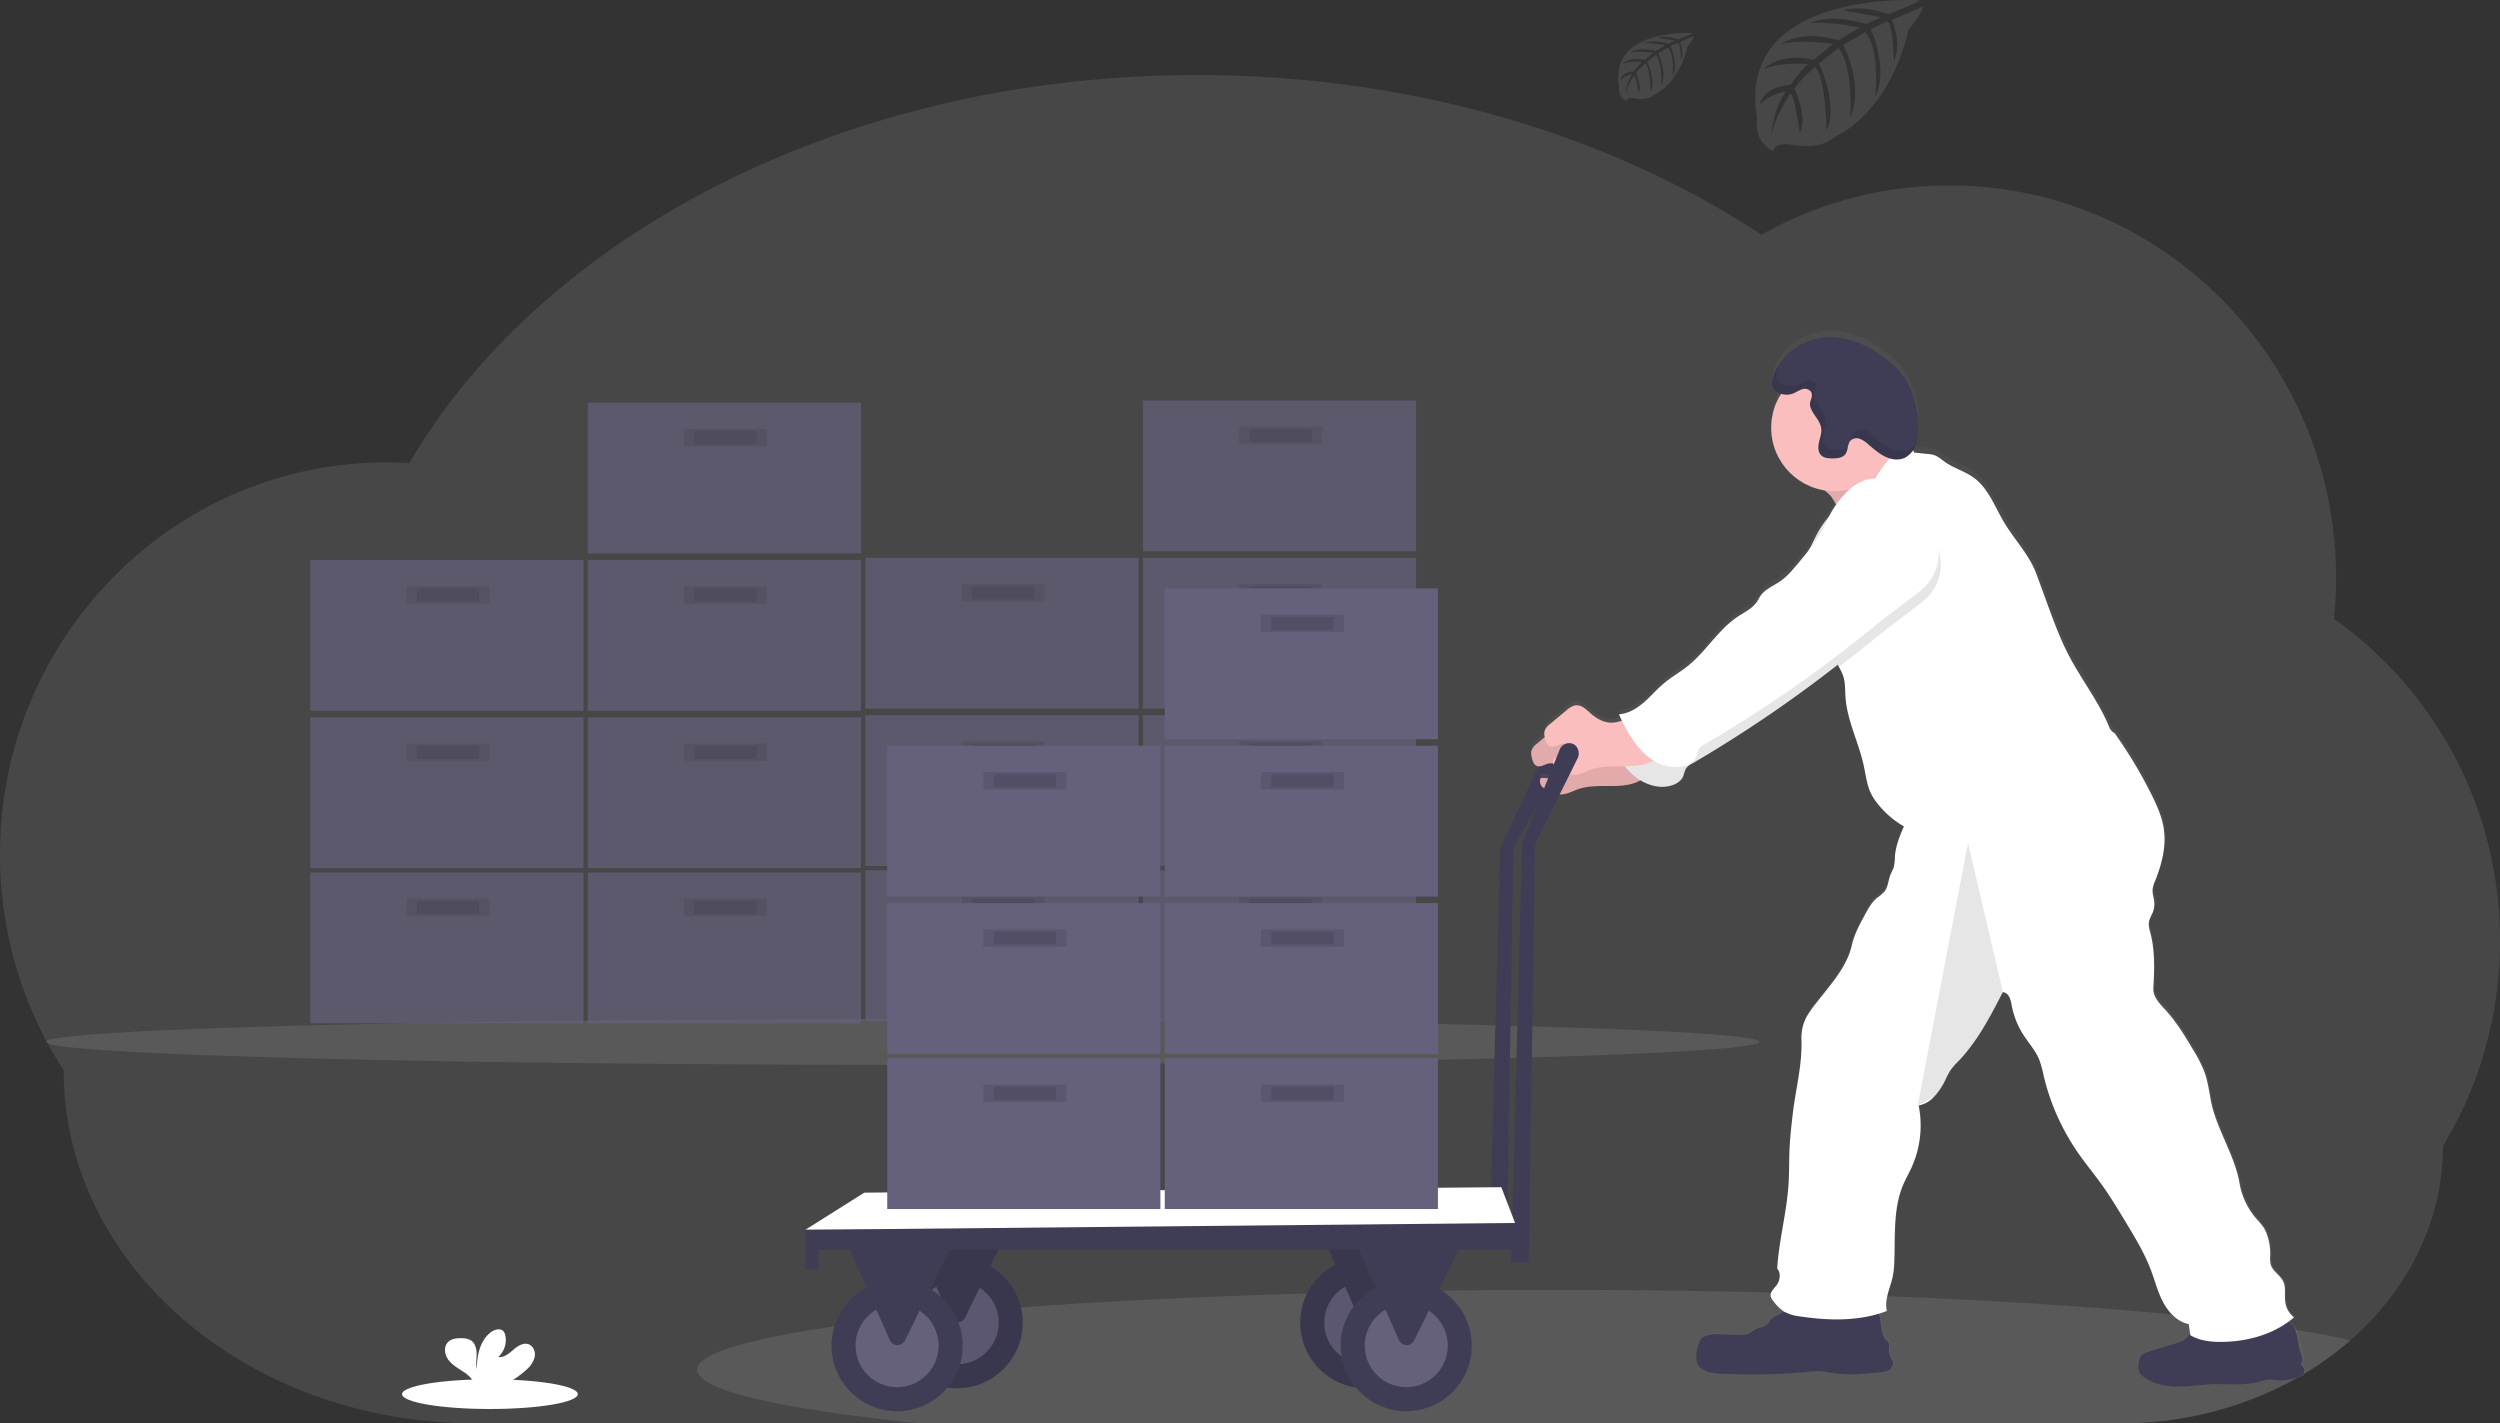 <svg xmlns="http://www.w3.org/2000/svg" xmlns:xlink="http://www.w3.org/1999/xlink" data-name="Layer 1" width="1144" height="651.26" viewBox="0 0 1144 651.26"><rect x="0" y="0" width="1144" height="651.26" fill="#333333" stroke="none"/><defs><linearGradient id="a2db50a1-d77e-4212-a847-6fb1a49f9674-2566" x1="905.83" y1="758.77" x2="905.83" y2="275.63" gradientUnits="userSpaceOnUse"><stop offset="0" stop-color="gray" stop-opacity="0.25"/><stop offset="0.54" stop-color="gray" stop-opacity="0.12"/><stop offset="1" stop-color="gray" stop-opacity="0.1"/></linearGradient></defs><title>logistics</title><path d="M1172,554.94a180.56,180.56,0,0,1-26.12,93.88c0,34.62-16.14,66-42.32,88.87A144.74,144.74,0,0,1,1082.48,753c-.3.19-.61.37-.92.55-.56.33-1.12.66-1.69,1l-.53.31h0a164.61,164.61,0,0,1-81.08,20.82H245.17c-51.93,0-98.94-18.08-133-47.3S57.12,658.72,57.12,614.12A180.5,180.5,0,0,1,28,515.45c0-99.14,79.24-179.51,177-179.51,3.46,0,6.89.12,10.3.31C276.64,231.65,415,158.71,575.74,158.71c98.82,0,189.15,27.55,258.34,73.07A174.18,174.18,0,0,1,920,209.23c97.74,0,177,80.37,177,179.51a184.9,184.9,0,0,1-1,18.78A180,180,0,0,1,1172,554.94Z" transform="translate(-28 -124.37)" fill="#ffffff" opacity="0.1"/><ellipse cx="413" cy="476.76" rx="392" ry="10.5" fill="#ffffff" opacity="0.1"/><g opacity="0.7"><rect x="142" y="399.26" width="125" height="69" fill="#65617d"/><rect x="186" y="411.26" width="38" height="8" opacity="0.1"/><rect x="190.75" y="412.26" width="28.5" height="6" opacity="0.1"/><rect x="269" y="399.26" width="125" height="69" fill="#65617d"/><rect x="313" y="411.26" width="38" height="8" opacity="0.1"/><rect x="317.75" y="412.26" width="28.5" height="6" opacity="0.1"/><rect x="142" y="328.26" width="125" height="69" fill="#65617d"/><rect x="186" y="340.26" width="38" height="8" opacity="0.1"/><rect x="190.75" y="341.26" width="28.5" height="6" opacity="0.1"/><rect x="269" y="328.26" width="125" height="69" fill="#65617d"/><rect x="313" y="340.26" width="38" height="8" opacity="0.1"/><rect x="317.75" y="341.26" width="28.5" height="6" opacity="0.1"/><rect x="142" y="256.26" width="125" height="69" fill="#65617d"/><rect x="186" y="268.26" width="38" height="8" opacity="0.1"/><rect x="190.75" y="269.26" width="28.5" height="6" opacity="0.1"/><rect x="269" y="256.26" width="125" height="69" fill="#65617d"/><rect x="313" y="268.26" width="38" height="8" opacity="0.1"/><rect x="317.75" y="269.26" width="28.5" height="6" opacity="0.1"/><rect x="269" y="184.26" width="125" height="69" fill="#65617d"/><rect x="313" y="196.26" width="38" height="8" opacity="0.1"/><rect x="317.75" y="197.26" width="28.5" height="6" opacity="0.1"/></g><g opacity="0.7"><rect x="396" y="398.26" width="125" height="69" fill="#65617d"/><rect x="440" y="410.26" width="38" height="8" opacity="0.1"/><rect x="444.75" y="411.26" width="28.5" height="6" opacity="0.1"/><rect x="523" y="398.26" width="125" height="69" fill="#65617d"/><rect x="567" y="410.26" width="38" height="8" opacity="0.1"/><rect x="571.75" y="411.26" width="28.5" height="6" opacity="0.1"/><rect x="396" y="327.26" width="125" height="69" fill="#65617d"/><rect x="440" y="339.26" width="38" height="8" opacity="0.1"/><rect x="444.75" y="340.26" width="28.5" height="6" opacity="0.1"/><rect x="523" y="327.26" width="125" height="69" fill="#65617d"/><rect x="567" y="339.26" width="38" height="8" opacity="0.1"/><rect x="571.75" y="340.26" width="28.5" height="6" opacity="0.1"/><rect x="396" y="255.26" width="125" height="69" fill="#65617d"/><rect x="440" y="267.26" width="38" height="8" opacity="0.1"/><rect x="444.75" y="268.26" width="28.5" height="6" opacity="0.1"/><rect x="523" y="255.26" width="125" height="69" fill="#65617d"/><rect x="567" y="267.26" width="38" height="8" opacity="0.1"/><rect x="571.75" y="268.26" width="28.5" height="6" opacity="0.1"/><rect x="523" y="183.26" width="125" height="69" fill="#65617d"/><rect x="567" y="195.26" width="38" height="8" opacity="0.1"/><rect x="571.75" y="196.26" width="28.5" height="6" opacity="0.1"/></g><path d="M906.29,124.48S822.1,119.4,832,178.4c0,0-2,10.43,7.48,15.16,0,0,.15-4.37,8.64-2.88a39.5,39.5,0,0,0,9.15.44,19.06,19.06,0,0,0,11.18-4.62h0s23.67-9.78,32.87-48.46c0,0,6.81-8.44,6.54-10.61l-14.21,6.07s4.86,10.25,1,18.77c0,0-.46-18.4-3.19-18-.55.09-7.38,3.55-7.38,3.55s8.35,17.85,2.05,30.83c0,0,2.39-22-4.66-29.54l-10,5.84s9.76,18.44,3.14,33.49c0,0,1.7-23.08-5.25-32.07l-9.06,7.07s9.17,18.18,3.58,30.66c0,0-.73-26.87-5.54-28.9,0,0-7.93,7-9.14,9.86,0,0,6.28,13.2,2.38,20.16,0,0-2.39-17.9-4.35-18,0,0-7.9,11.86-8.72,20,0,0,.34-12.1,6.81-21.13,0,0-7.64,1.31-12.1,6.27,0,0,1.23-8.39,14.05-9.12,0,0,6.53-9,8.27-9.55,0,0-12.74-1.06-20.47,2.36,0,0,6.8-7.91,22.81-4.31l8.95-7.31s-16.78-2.29-23.9.24c0,0,8.19-7,26.31-1.89L879,137s-14.31-3.08-22.83-2c0,0,9-4.85,25.69.41l7-3.13s-10.48-2.06-13.55-2.39-3.23-1.17-3.23-1.17a36.35,36.35,0,0,1,19.69,2.19S906.55,125.41,906.29,124.48Z" transform="translate(-28 -124.37)" fill="#ffffff" opacity="0.1"/><path d="M802.45,139.49s-38-2.3-33.55,24.37c0,0-.89,4.71,3.37,6.85,0,0,.07-2,3.91-1.31a17.51,17.51,0,0,0,4.13.2,8.57,8.57,0,0,0,5.05-2.09h0s10.7-4.41,14.86-21.89c0,0,3.07-3.82,2.95-4.8l-6.42,2.74s2.2,4.64.47,8.49c0,0-.21-8.32-1.44-8.12-.25,0-3.34,1.6-3.34,1.6s3.78,8.07.93,13.94c0,0,1.08-9.94-2.11-13.35l-4.52,2.64s4.42,8.33,1.42,15.13c0,0,.77-10.43-2.37-14.49l-4.09,3.19s4.14,8.22,1.62,13.86c0,0-.33-12.15-2.51-13.06,0,0-3.58,3.16-4.13,4.46,0,0,2.84,6,1.08,9.1,0,0-1.08-8.09-2-8.12,0,0-3.56,5.36-3.94,9a19.55,19.55,0,0,1,3.08-9.55,10.76,10.76,0,0,0-5.47,2.83s.56-3.78,6.35-4.12c0,0,3-4.06,3.74-4.31,0,0-5.76-.48-9.25,1.07,0,0,3.07-3.58,10.31-1.95l4-3.3s-7.58-1-10.8.11c0,0,3.7-3.16,11.89-.86l4.4-2.63s-6.46-1.4-10.32-.89c0,0,4.07-2.2,11.61.18l3.15-1.41s-4.74-.94-6.13-1.08-1.46-.53-1.46-.53a16.39,16.39,0,0,1,8.9,1S802.57,139.91,802.45,139.49Z" transform="translate(-28 -124.37)" fill="#ffffff" opacity="0.1"/><ellipse cx="224.19" cy="637.96" rx="40.21" ry="6.8" fill="#ffffff"/><path d="M268.82,751.21a11.64,11.64,0,0,0,3.83-5.79c.5-2.29-.48-5-2.68-5.89-2.46-.94-5.09.77-7.08,2.49s-4.28,3.69-6.88,3.32a10.5,10.5,0,0,0,3.24-9.81,4.12,4.12,0,0,0-.9-2c-1.37-1.46-3.84-.84-5.48.31-5.2,3.66-6.65,10.73-6.68,17.08-.52-2.29-.08-4.68-.09-7s-.66-5-2.65-6.23a7.91,7.91,0,0,0-4-.94c-2.33-.09-4.94.15-6.53,1.86-2,2.12-1.47,5.68.25,8s4.35,3.81,6.77,5.42a15,15,0,0,1,4.83,4.61,4.16,4.16,0,0,1,.36.83h14.66A40.77,40.77,0,0,0,268.82,751.21Z" transform="translate(-28 -124.37)" fill="#ffffff"/><path d="M745.36,466.38a4.55,4.55,0,0,0-2.49-3.58,4.65,4.65,0,0,0-6.16,2.6L714.5,512.13l-5,184h8l3-183.59,24.44-43.26A4.75,4.75,0,0,0,745.36,466.38Z" transform="translate(-28 -124.37)" fill="#3f3d56"/><path d="M1103.56,737.69A144.74,144.74,0,0,1,1082.48,753a3.5,3.5,0,0,1-.39.46,6.51,6.51,0,0,1-2.75,1.38h0a164.61,164.61,0,0,1-81.08,20.82H448.44c-63-6.48-101.44-15.07-101.44-24.5,0-7.31,23.08-14.12,62.82-19.82q6.18-.9,12.89-1.74,4.13-.52,8.45-1l4.89-.57q5.44-.62,11.17-1.21l.31,0,4-.4c3.38-.35,6.83-.68,10.35-1l2.56-.23,6.53-.58q6.36-.57,13-1.09,5.51-.43,11.2-.86c38.46-2.85,82.8-5,131.05-6.39L640,715.8l4.64-.1,9.8-.22,3.93-.08,4.13-.08,2.94-.05,13.8-.22,7.09-.1h1.45q25.15-.3,51.24-.31c34.38,0,67.72.41,99.49,1.19h0q27.36.66,53.05,1.68h.16c49.38,1.94,93.58,4.8,130.16,8.35l.67.07c9.39.91,18.28,1.88,26.62,2.88,7.85.94,15.22,1.93,22.06,2.94,2.37.35,4.67.71,6.91,1.06l.57.1C1088.19,734.44,1096.51,736,1103.56,737.69Z" transform="translate(-28 -124.37)" fill="#ffffff" opacity="0.1"/><path d="M1082.48,753a3.5,3.5,0,0,1-.39.46,6.51,6.51,0,0,1-2.75,1.38h0a27.72,27.72,0,0,1-6.2,1l-.63,0a26.93,26.93,0,0,1-3.59-.12,16.67,16.67,0,0,0-2.63-.17h-.12a18.7,18.7,0,0,0-3.75.93,33.26,33.26,0,0,1-8.3,1.18l-1,0c-3.14,0-6.32-.11-9.47-.09-.51,0-1,0-1.53,0-5.4.14-10.77,1-16.17,1.09h-1.73c-5.29-.13-10.7-1.26-14.91-4.46a5.89,5.89,0,0,1-2-2.24,6.29,6.29,0,0,1-.35-3c.1-1.81.45-3.78,1.81-5a7.87,7.87,0,0,1,2.88-1.39c1.83-.59,3.67-1.16,5.5-1.73s3.92-1.18,5.89-1.76l.38-.12,1.1-.33.71-.24a11.62,11.62,0,0,0,2.46-1.12,8.15,8.15,0,0,0,2.53-2.53c.11-.18.23-.37.33-.56s0-.31-.07-.47c-.17-1.25-.3-2.53-.52-3.75a15,15,0,0,1-7.39-4.18,23.76,23.76,0,0,1-4.31-5.83c-2.49-4.68-3.77-9.91-5.63-14.88-2.85-7.56-7-14.54-11.18-21.46-3.82-6.38-7.66-12.78-12-18.81-2.89-4-6-7.81-8.86-11.82a105,105,0,0,1-17.08-37.3,49.37,49.37,0,0,0-2.07-7.58c-1.72-4.2-4.87-7.62-7.31-11.46a37.94,37.94,0,0,1-5.29-13.57c-.5-2.74-1.34-5.7-4.07-6h0l-.29.57c-5.66,11-11.47,22.2-20,31.18a33,33,0,0,0-3.73,4.29,41.24,41.24,0,0,0-2.4,4.62,30,30,0,0,1-5.31,7.77,15.15,15.15,0,0,1-2.1,1.77,11.29,11.29,0,0,1-3.29,1.65h0a9.73,9.73,0,0,1-1.42.32c0,.12.05.23.06.35s.06.26.08.39a47,47,0,0,1-1.83,23.93c-.07.24-.15.47-.24.71q-.62,1.68-1.35,3.3c-1.22,2.65-2.67,5.19-3.81,7.88-.19.46-.38.92-.55,1.38-4,10.71-3,22.67-3.52,34.18a37.65,37.65,0,0,1-.89,7.48c-.68,2.77-1.77,5.63-2.37,8.49a14.37,14.37,0,0,0-.13,6.55l-.24.09c-1.07.4-2.16.76-3.25,1.1l0,.15c.39,2.24.77,4.48,1.16,6.71.33,1.92.72,4,2.06,5.36a7.34,7.34,0,0,1,1,1c.79,1.24.09,2.88.24,4.35.22,2.08,2.14,3.85,1.84,5.92a3.9,3.9,0,0,1-2.34,2.78,6.91,6.91,0,0,1-1.54.49l-.33.07c-.6.11-1.2.17-1.8.23-7.45.74-15,1.48-22.38.22-1.46-.25-2.91-.58-4.39-.7a32.77,32.77,0,0,0-5.6.23,275,275,0,0,1-41.19.8c-3.57-.2-7.67-.78-9.56-3.83-1.57-2.53-1-5.8-.21-8.69a9.36,9.36,0,0,1,1.21-3,1.93,1.93,0,0,1,.22-.28c1.84-2.29,5.3-2.43,8.28-2.34l9.74.29a9.13,9.13,0,0,0,2.86-.22c1.58-.46,2.78-1.72,4.26-2.43,1.86-.89,4.2-1,5.54-2.52l.17-.22a12,12,0,0,0,.66-1c0-.07.09-.14.14-.21l0,0a1.88,1.88,0,0,1,.12-.18c1.23-1.62,3.38-2.16,5.13-3.19a5.28,5.28,0,0,0,.75-.53l.2-.18a20.52,20.52,0,0,1-4.86-4.89,4.91,4.91,0,0,1-1.11-1.94,2.81,2.81,0,0,1,.12-1.63,2.43,2.43,0,0,1,.16-.37l.05-.1c.68-1.34,2.08-2.55,2.85-3.92a.61.61,0,0,0,.07-.14c1.06-2,1.27-5.1-.3-6.71.8-13.17,4.42-26,5.22-39.21.32-5.23.19-10.48.43-15.73s.8-10.34,1.39-15.49c1.32-11.77,4.52-23.3,4.07-35.12a21.39,21.39,0,0,1,.14-3.3,2,2,0,0,1,0-.24,20.28,20.28,0,0,1,2.23-6.92,53.15,53.15,0,0,1,4.91-6.92c6.15-8,13.54-16,15.73-25.84,1.13-5.08,3.63-9.73,6.12-14.3,1.47-2.72,3-5.51,5.35-7.51a23.51,23.51,0,0,0,3.53-3c1.64-2.12,1.7-5.05,2.67-7.57.5-1.31,1.27-2.51,1.65-3.86,0-.14.07-.27.1-.41a27.06,27.06,0,0,0,.35-4.12c0-.4.06-.79.11-1.18,0,0,0,0,0,0a41.78,41.78,0,0,1,3.41-11.43c.21-.46.41-.93.61-1.39a42.85,42.85,0,0,1-12-10.41,24.58,24.58,0,0,1-2.91-4.39c-2.06-4.09-2.53-8.75-3.5-13.23-2.32-10.68-7.63-20.74-8.37-31.66-.22-3.33,0-6.77-1.16-9.92a19.83,19.83,0,0,0-1.13-2.48c-.18-.34-.35-.68-.53-1l-.2-.38-.51-1-.82.64A599,599,0,0,1,804,471l-1.92,1.14a7,7,0,0,0-2.54,2.08c-.08.13-.15.26-.22.39h0c-.46.95-.58,2-1,3-.9,2.29-3.21,3.75-5.57,4.43a17.2,17.2,0,0,1-12.65-1.63c-.49-.25-1-.51-1.44-.8a19.49,19.49,0,0,1-3.68,1.57c-4,1.16-8.19,1.11-12.33,1.1s-8.37,0-12.29,1.36c-2.62.89-5.16,2.36-7.88,2.5a7.37,7.37,0,0,1-.94,0,13.62,13.62,0,0,1-4.46-1.31l-.82-.37a13.4,13.4,0,0,1-1.24-.67,6.84,6.84,0,0,1-1.21-.95,4.42,4.42,0,0,1-1.12-1.91,3.17,3.17,0,0,1,0-1.59,1,1,0,0,1,.34-.6,1.08,1.08,0,0,1,.59-.15,18,18,0,0,1,3.42.29,12.32,12.32,0,0,0,2,.11l.36,0a4.34,4.34,0,0,0,3-1.7,1.87,1.87,0,0,0,.26-.48h0a2.21,2.21,0,0,0,.18-.89,1.6,1.6,0,0,0,0-.23c-.42-.19-.84-.38-1.24-.61-.21-.11-.41-.23-.61-.35l-.12-.08a6.81,6.81,0,0,1-1-.83,3.5,3.5,0,0,1-.51-.64,3.83,3.83,0,0,1-.59-1.2h0a5.37,5.37,0,0,0-2.49.07c-1.09.3-2.19.94-3.27,1.16a2.9,2.9,0,0,1-1.65-.07c-1.56-.56-2.11-2.46-2.44-4.09-.06-.31-.13-.63-.18-.95v0a5.06,5.06,0,0,1,0-1.86,6.85,6.85,0,0,1,2.63-3.43l3.28-2.75.24-.2c0-.27-.11-.54-.15-.81a5.11,5.11,0,0,1,0-1.87,6.82,6.82,0,0,1,2.63-3.42l7.26-6.11c1.36-1.14,2.84-2.34,4.61-2.46,2.63-.18,4.73,2,6.7,3.75,2.48,2.2,5.49,4,8.8,4.22a12.93,12.93,0,0,0,4.65-.64l.85-.28c-.18-.37-.36-.74-.53-1.11-.29-.61-.58-1.23-.86-1.85,4.26-.27,8.13-2.61,11.36-5.41s6-6.11,9.26-8.86c3.52-3,7.56-5.23,11.13-8.12,8.3-6.73,13.81-16.62,22.69-22.55,3.08-2.07,6.64-3.72,8.74-6.8.65-1,1.14-2,1.81-3,2.13-3,5.78-4.38,8.79-6.46s5.63-5.13,8.08-8.06c1.74-2.09,3.49-4.18,5.15-6.33,1.53-2.85,2.82-5.83,4.42-8.64a42.42,42.42,0,0,1,4.73-6.68c.41-.8.83-1.6,1.28-2.38s.78-1.31,1.2-2c.29-.45.59-.88.9-1.32-.91-1.61-1.78-3-2.19-3.61l-.2-.27a30,30,0,0,0-2.82-2.64,26.66,26.66,0,0,1-3.1-.66,29.17,29.17,0,0,1-21.46-28.17.27.27,0,0,1,0-.09,29,29,0,0,1,3.18-13.18c.42-.82.87-1.61,1.36-2.38a9,9,0,0,1-1.33-.54,5.27,5.27,0,0,1-1.86-1.53,4.43,4.43,0,0,1-.77-1.94,9.89,9.89,0,0,1,.72-4.84,23,23,0,0,1,.93-2.16.83.83,0,0,0,.07-.13c4.47-9,14-14.53,23.52-14.92,10.27-.41,20.27,4.41,28.37,11.31a38,38,0,0,1,6.44,6.77c4.23,5.88,6.14,13.4,6.7,20.85a32,32,0,0,1-.12,6.92,16.49,16.49,0,0,1-.5,2.42c-.13.47-.3.94-.48,1.41s-.29.68-.45,1l0,.05c-.15.32-.32.62-.49.92l-.09.13-.13.21c.08.19.17.39.26.58s.17.37.27.55h.12c2,.16,3.85.44,5.89.6a13.55,13.55,0,0,1,2.84.44c2,.6,3.51,2.06,5.19,3.24,4.16,2.94,9.28,4.31,13.37,7.35,6,4.48,9,11.88,12.64,18.51,4.8,8.88,12.62,16.44,16.07,25.94q2.34,6.47,4.7,12.92c3.07,8.43,6.14,16.9,10.31,24.85,5.8,11.06,13.65,21,18.3,32.62a5.2,5.2,0,0,0,2.44,2.7,212.29,212.29,0,0,1,16.85,28.19c2.57,5.19,5,10.58,5.75,16.33a39.4,39.4,0,0,1-1.25,15.26,74.09,74.09,0,0,1-2.93,8.66,14.29,14.29,0,0,0-1,3.09c0,.11,0,.22,0,.33-.2,1.92.53,3.82.73,5.74a10.62,10.62,0,0,1-.51,4.58c-.08.23-.17.46-.26.69a24.67,24.67,0,0,0-1.57,3.64,3.69,3.69,0,0,0-.08.46c-.33,2.17.53,4.36,1,6.53,1.76,7.84,1.44,16,1,24-.23,4,3,7.21,5.7,10.16,5,5.53,8.91,12,12.68,18.44a59.08,59.08,0,0,1,5.17,10.34c1.43,4.12,2,8.48,2.79,12.75,2.55,13.2,10.88,24.86,13.14,38.09a34,34,0,0,0,7.73,16.38,34.76,34.76,0,0,1,3.33,4,16.05,16.05,0,0,1,1.65,3.6,26.7,26.7,0,0,1,1.37,9.13,13.73,13.73,0,0,0,.25,4.44c.94,3.07,4.3,4.76,5.69,7.65s.43,6.59,1,9.87a10.65,10.65,0,0,0,4,6.66c-.8.7-1.64,1.34-2.5,2a10,10,0,0,1,2.07,2.18,9.81,9.81,0,0,1,1,1.77c1.32,3.07,1.36,6.72,2.44,10,.46,1.36,1.11,2.8.71,4.18a4.58,4.58,0,0,0-.34,1.24c0,.9.94,1.49,1.3,2.31A2.48,2.48,0,0,1,1082.48,753Z" transform="translate(-28 -124.37)" fill="url(#a2db50a1-d77e-4212-a847-6fb1a49f9674-2566)"/><path d="M870.84,363c6.12-1.65,11.57-5.1,16.91-8.51l18.61-11.85c-5.05-.4-9.41-4-12-8.36s-3.66-9.43-4.54-14.41c-8,3.12-14.93,8.41-21.39,14-2.56,2.21-8,5.55-8.79,9s4.25,6.25,6.2,8.56C866.51,352.2,872.82,362.45,870.84,363Z" transform="translate(-28 -124.37)" fill="#fbbebe"/><path d="M870.84,363c6.12-1.65,11.57-5.1,16.91-8.51l18.61-11.85c-5.05-.4-9.41-4-12-8.36s-3.66-9.43-4.54-14.41c-8,3.12-14.93,8.41-21.39,14-2.56,2.21-8,5.55-8.79,9s4.25,6.25,6.2,8.56C866.51,352.2,872.82,362.45,870.84,363Z" transform="translate(-28 -124.37)" opacity="0.1"/><path d="M769.15,460.88c-3.28,1.68-6.77,3.4-10.44,3.16-3.3-.21-6.31-2-8.79-4.19-2-1.74-4.06-3.91-6.69-3.73-1.76.12-3.24,1.31-4.6,2.44l-7.25,6.07a6.82,6.82,0,0,0-2.63,3.4,6.74,6.74,0,0,0,.17,2.82c.33,1.62.88,3.51,2.44,4.06s3.26-.63,4.91-1.08a5.78,5.78,0,0,1,5.67,1.67,3.37,3.37,0,0,1,1,2.18c0,1.81-2,3-3.84,3.09s-3.6-.51-5.42-.4a.83.83,0,0,0-.93.74,3.82,3.82,0,0,0,1.17,3.48,10.15,10.15,0,0,0,3.26,2,13.3,13.3,0,0,0,4.46,1.3c3.07.2,5.89-1.5,8.8-2.49,3.92-1.32,8.14-1.36,12.28-1.35s8.34.07,12.31-1.09,7.74-3.73,9.29-7.56a1.82,1.82,0,0,0,.17-1.16,1.92,1.92,0,0,0-.84-1c-5.58-4.13-7.84-9.15-14.12-12.12Z" transform="translate(-28 -124.37)" fill="#fbbebe"/><path d="M769.15,460.88c-3.28,1.68-6.77,3.4-10.44,3.16-3.3-.21-6.31-2-8.79-4.19-2-1.74-4.06-3.91-6.69-3.73-1.76.12-3.24,1.31-4.6,2.44l-7.25,6.07a6.82,6.82,0,0,0-2.63,3.4,6.74,6.74,0,0,0,.17,2.82c.33,1.62.88,3.51,2.44,4.06s3.26-.63,4.91-1.08a5.78,5.78,0,0,1,5.67,1.67,3.37,3.37,0,0,1,1,2.18c0,1.81-2,3-3.84,3.09s-3.6-.51-5.42-.4a.83.83,0,0,0-.93.74,3.82,3.82,0,0,0,1.17,3.48,10.15,10.15,0,0,0,3.26,2,13.3,13.3,0,0,0,4.46,1.3c3.07.2,5.89-1.5,8.8-2.49,3.92-1.32,8.14-1.36,12.28-1.35s8.34.07,12.31-1.09,7.74-3.73,9.29-7.56a1.82,1.82,0,0,0,.17-1.16,1.92,1.92,0,0,0-.84-1c-5.58-4.13-7.84-9.15-14.12-12.12Z" transform="translate(-28 -124.37)" opacity="0.1"/><path d="M886.25,354.23A12.06,12.06,0,0,0,875.67,353a22.84,22.84,0,0,0-9.11,6.07,41.9,41.9,0,0,0-6.43,8.49c-1.7,3-3,6.14-4.7,9.13-3,5.35-6.92,10.07-10.86,14.75-2.45,2.91-4.93,5.86-8.07,8s-6.65,3.45-8.78,6.42c-.67.94-1.15,2-1.81,2.95-2.09,3.06-5.64,4.7-8.73,6.75-8.86,5.9-14.37,15.72-22.65,22.41-3.57,2.88-7.6,5.14-11.11,8.08-3.27,2.73-6,6-9.26,8.8s-7.09,5.11-11.34,5.37c2.84,6.33,6.23,12.54,11.1,17.47s12.17,8.08,18.82,6.15c2.36-.68,4.67-2.12,5.57-4.4a18.82,18.82,0,0,1,1.18-3.41,7,7,0,0,1,2.53-2.07,597.79,597.79,0,0,0,76.11-52.73c6.43-5.24,12.81-9.93,19.41-15a42.43,42.43,0,0,0,6.53-5.72,21.74,21.74,0,0,0,2.64-23.95,56.81,56.81,0,0,0-6.06-8.21A72.15,72.15,0,0,0,886.25,354.23Z" transform="translate(-28 -124.37)" fill="#ffffff"/><path d="M886.25,354.23A12.06,12.06,0,0,0,875.67,353a22.84,22.84,0,0,0-9.11,6.07,41.9,41.9,0,0,0-6.43,8.49c-1.7,3-3,6.14-4.7,9.13-3,5.35-6.92,10.07-10.86,14.75-2.45,2.91-4.93,5.86-8.07,8s-6.65,3.45-8.78,6.42c-.67.94-1.15,2-1.81,2.95-2.09,3.06-5.64,4.7-8.73,6.75-8.86,5.9-14.37,15.72-22.65,22.41-3.57,2.88-7.6,5.14-11.11,8.08-3.27,2.73-6,6-9.26,8.8s-7.09,5.11-11.34,5.37c2.84,6.33,6.23,12.54,11.1,17.47s12.17,8.08,18.82,6.15c2.36-.68,4.67-2.12,5.57-4.4a18.82,18.82,0,0,1,1.18-3.41,7,7,0,0,1,2.53-2.07,597.79,597.79,0,0,0,76.11-52.73c6.43-5.24,12.81-9.93,19.41-15a42.43,42.43,0,0,0,6.53-5.72,21.74,21.74,0,0,0,2.64-23.95,56.81,56.81,0,0,0-6.06-8.21A72.15,72.15,0,0,0,886.25,354.23Z" transform="translate(-28 -124.37)" opacity="0.1"/><path d="M843.28,725.2c-1.75,1-3.9,1.56-5.13,3.18-.4.52-.67,1.13-1.1,1.63-1.33,1.56-3.69,1.63-5.54,2.52-1.48.7-2.68,2-4.25,2.41a9.22,9.22,0,0,1-2.87.22l-9.72-.29c-3.08-.09-6.69.07-8.48,2.58a9.16,9.16,0,0,0-1.22,3c-.75,2.87-1.36,6.12.21,8.64,1.88,3,6,3.61,9.55,3.81a275.64,275.64,0,0,0,41.14-.8,32.53,32.53,0,0,1,5.58-.23c1.48.12,2.93.45,4.39.7,7.37,1.25,14.91.52,22.35-.22a11.68,11.68,0,0,0,3.67-.78,3.89,3.89,0,0,0,2.33-2.77c.31-2.06-1.62-3.81-1.83-5.88-.15-1.46.55-3.09-.25-4.33a7.15,7.15,0,0,0-1-1c-1.34-1.39-1.73-3.42-2.06-5.32L887.3,722a3.16,3.16,0,0,0-.84-1.94,2.89,2.89,0,0,0-1.24-.51c-7.62-1.72-15.43-.15-23,.81a61.82,61.82,0,0,1-11.77.59c-1.7-.11-2.36-.31-3.63.8S844.87,724.27,843.28,725.2Z" transform="translate(-28 -124.37)" fill="#3f3d56"/><path d="M1027.29,737.56a16.86,16.86,0,0,1-4.26,1.67q-5.89,1.72-11.76,3.59a7.8,7.8,0,0,0-2.87,1.38c-1.36,1.2-1.71,3.16-1.81,5a6.27,6.27,0,0,0,.35,3,6,6,0,0,0,2,2.22c4.48,3.39,10.33,4.44,15.95,4.44s11.2-.95,16.82-1.1c6.79-.18,13.76.78,20.29-1.12a17.27,17.27,0,0,1,3.86-.94,16.4,16.4,0,0,1,2.62.17,27.78,27.78,0,0,0,10.42-.95,6.41,6.41,0,0,0,2.76-1.37,2.58,2.58,0,0,0,.74-2.82c-.36-.81-1.28-1.4-1.29-2.29a4.3,4.3,0,0,1,.33-1.24c.41-1.37-.25-2.8-.71-4.15-1.29-3.86-1.08-8.3-3.39-11.65s-6.55-4.73-10.58-5.26a29.34,29.34,0,0,0-9.85.28c-3.65.78-7.06,2.41-10.64,3.45a34.8,34.8,0,0,1-12.8,1.21c-2.86-.24-1.88.21-2.85,2.61A8.51,8.51,0,0,1,1027.29,737.56Z" transform="translate(-28 -124.37)" fill="#3f3d56"/><circle cx="839.5" cy="195.76" r="29" fill="#fbbebe"/><path d="M1077.74,727.19c-9,7.73-21.15,11.11-33,11.23-5,.05-10.19-.49-14.45-3.08-.3-1.64-.42-3.41-.72-5.05-5.17-1.08-9.18-5.29-11.68-9.95s-3.77-9.84-5.63-14.78c-2.84-7.52-7-14.45-11.16-21.33-3.82-6.34-7.65-12.7-12-18.69-2.88-4-6-7.76-8.85-11.75a104,104,0,0,1-17.05-37.06,48.46,48.46,0,0,0-2.07-7.53c-1.72-4.18-4.87-7.58-7.3-11.39a37.63,37.63,0,0,1-5.29-13.49c-.49-2.72-1.33-5.66-4.06-5.94h0c-5.74,11.15-11.59,22.48-20.27,31.55a32.71,32.71,0,0,0-3.73,4.26,41,41,0,0,0-2.4,4.6,29.64,29.64,0,0,1-5.3,7.72,12.36,12.36,0,0,1-6.82,3.72,46.64,46.64,0,0,1-3.28,28.5c-1.21,2.64-2.66,5.16-3.8,7.83-4.66,11-3.58,23.41-4.07,35.34a37.15,37.15,0,0,1-.88,7.43c-1.21,4.88-3.71,10.07-2.5,14.95-12.54,4.79-26.47,4.49-39.75,2.47a19.15,19.15,0,0,1-7.41-2.25,20.39,20.39,0,0,1-4.86-4.86,4.87,4.87,0,0,1-1.11-1.93c-.52-2.28,2-4,3.17-6s1.38-5.17-.23-6.81c.8-13.09,4.42-25.87,5.22-39,.32-5.2.19-10.42.43-15.63s.8-10.28,1.38-15.4c1.32-11.69,4.52-23.15,4.07-34.9a20.3,20.3,0,0,1,2.41-10.39,52.4,52.4,0,0,1,4.9-6.88c6.14-7.93,13.52-15.88,15.71-25.67,1.13-5.05,3.63-9.67,6.11-14.21,1.47-2.71,3-5.48,5.34-7.47a23.39,23.39,0,0,0,3.53-3c1.64-2.11,1.7-5,2.67-7.52.5-1.3,1.27-2.5,1.64-3.84a21.88,21.88,0,0,0,.45-4.5c.32-4.84,2.18-9.52,4.14-13.95a42.73,42.73,0,0,1-12-10.34,25.3,25.3,0,0,1-2.9-4.37c-2.06-4.06-2.53-8.69-3.5-13.14-2.31-10.62-7.62-20.61-8.36-31.46-.22-3.31,0-6.73-1.15-9.86a31,31,0,0,0-1.86-3.85,15.75,15.75,0,0,1-1.58-3.88c-.64-2.95.24-6,0-9-.24-2.65-1.37-5.13-1.93-7.72a36.66,36.66,0,0,1-.29-10.2c.25-4,1.12-8.13.78-12.08A46.67,46.67,0,0,1,879,350.7l.23-.23c1.91-2,4-3.77,5.72-5.89,2.34-2.84,4-6.18,6.47-8.94,1.08-1.23,2.3-2.33,3.37-3.57a29.64,29.64,0,0,1,3.25-3.64,5,5,0,0,1,4.52-1.21,12.53,12.53,0,0,0,1.38,4.26c2.08.16,3.93.45,6,.61a13.55,13.55,0,0,1,2.84.44c1.95.59,3.51,2,5.18,3.21,4.16,2.93,9.27,4.29,13.36,7.31,6,4.45,9,11.8,12.62,18.39,4.79,8.83,12.6,16.34,16,25.78l4.69,12.84c3.07,8.38,6.14,16.79,10.3,24.69,5.79,11,13.63,20.91,18.28,32.42a5.22,5.22,0,0,0,2.43,2.68,209.12,209.12,0,0,1,16.83,28c2.57,5.16,5,10.52,5.74,16.23,1.09,8.07-1.11,16.23-4.17,23.77a12.39,12.39,0,0,0-1,3.4c-.2,1.91.53,3.79.73,5.7a10.55,10.55,0,0,1-.77,5.24,24,24,0,0,0-1.57,3.62c-.54,2.3.42,4.64.94,6.94,1.76,7.79,1.44,15.86,1,23.84-.23,4,3,7.17,5.69,10.1,5,5.49,8.9,11.91,12.67,18.32a59.19,59.19,0,0,1,5.16,10.28c1.43,4.09,2,8.42,2.79,12.67,2.54,13.11,10.86,24.7,13.12,37.85a33.63,33.63,0,0,0,7.72,16.27,35.41,35.41,0,0,1,3.33,4,16.11,16.11,0,0,1,1.64,3.58,26.36,26.36,0,0,1,1.37,9.07,13.55,13.55,0,0,0,.25,4.41c.94,3.05,4.3,4.73,5.68,7.6s.43,6.55,1,9.81A10.56,10.56,0,0,0,1077.74,727.19Z" transform="translate(-28 -124.37)" fill="#ffffff"/><path d="M775.15,451.88c-3.28,1.68-6.77,3.4-10.44,3.16-3.3-.21-6.31-2-8.79-4.19-2-1.74-4.06-3.91-6.69-3.73-1.76.12-3.24,1.31-4.6,2.44l-7.25,6.07a6.82,6.82,0,0,0-2.63,3.4,6.74,6.74,0,0,0,.17,2.82c.33,1.62.88,3.51,2.44,4.06s3.26-.63,4.91-1.08a5.78,5.78,0,0,1,5.67,1.67,3.37,3.37,0,0,1,1,2.18c0,1.81-2,3-3.84,3.09s-3.6-.51-5.42-.4a.83.83,0,0,0-.93.74,3.82,3.82,0,0,0,1.17,3.48,10.15,10.15,0,0,0,3.26,2,13.3,13.3,0,0,0,4.46,1.3c3.07.2,5.89-1.5,8.8-2.49,3.92-1.32,8.14-1.36,12.28-1.35s8.34.07,12.31-1.09,7.74-3.73,9.29-7.56a1.82,1.82,0,0,0,.17-1.16,1.92,1.92,0,0,0-.84-1c-5.58-4.13-7.84-9.15-14.12-12.12Z" transform="translate(-28 -124.37)" fill="#fbbebe"/><path d="M853.39,302.31c-1.73.28-3.2,1.45-4.84,2.1a8.34,8.34,0,0,1-6.84-.36,5.28,5.28,0,0,1-1.87-1.52c-1.34-1.86-.87-4.56-.05-6.74,3.88-10.31,14.24-16.69,24.5-17.1s20.24,4.38,28.33,11.23a38.71,38.71,0,0,1,6.43,6.73c4.22,5.85,6.13,13.32,6.69,20.72a27,27,0,0,1-.61,9.28,11.28,11.28,0,0,1-5.26,7.09c-2.86,1.46-6.29,1-9.18-.4s-5.37-3.61-7.85-5.72a11.66,11.66,0,0,0-3.91-2.49,4,4,0,0,0-4.23,1c-1.34,1.61-1,4.25-2.22,6s-3.76,2-5.9,2-4.31-.18-5.59-1.88c-1.17-1.54-1-3.79-.56-5.73s1.19-3.86,1-5.85c-.41-4-3.91-6.46-5-10.14-.71-2.41.85-3.43.69-5.61C857,303,854.94,302.06,853.39,302.31Z" transform="translate(-28 -124.37)" fill="#3f3d56"/><path d="M944.5,578.13l0,.25h0c-5.74,11.15-11.59,22.48-20.27,31.55a32.71,32.71,0,0,0-3.73,4.26,41,41,0,0,0-2.4,4.6,29.64,29.64,0,0,1-5.3,7.72l-7.24,3.62,23-120Z" transform="translate(-28 -124.37)" opacity="0.1"/><path d="M911.07,396.51a42.43,42.43,0,0,1-6.53,5.72c-6.6,5-13,9.72-19.41,15q-7.75,6.31-15.72,12.36a15.75,15.75,0,0,1-1.58-3.88c-.64-2.95.24-6,0-9-.24-2.65-1.37-5.13-1.93-7.72a36.66,36.66,0,0,1-.29-10.2c.25-4,1.12-8.13.78-12.08A46.67,46.67,0,0,1,879,350.7l.23-.23a17.56,17.56,0,0,1,3.4-1.52,12.06,12.06,0,0,1,10.58,1.28,72.15,72.15,0,0,1,14.4,14.12,56.81,56.81,0,0,1,6.06,8.21A21.74,21.74,0,0,1,911.07,396.51Z" transform="translate(-28 -124.37)" opacity="0.1"/><path d="M892.25,345.23A12.06,12.06,0,0,0,881.67,344a22.84,22.84,0,0,0-9.11,6.07,41.9,41.9,0,0,0-6.43,8.49c-1.7,3-3,6.14-4.7,9.13-3,5.35-6.92,10.07-10.86,14.75-2.45,2.91-4.93,5.86-8.07,8s-6.65,3.45-8.78,6.42c-.67.94-1.15,2-1.81,2.95-2.09,3.06-5.64,4.7-8.73,6.75-8.86,5.9-14.37,15.72-22.65,22.41-3.57,2.88-7.6,5.14-11.11,8.08-3.27,2.73-6,6-9.26,8.8s-7.09,5.11-11.34,5.37c2.84,6.33,6.23,12.54,11.1,17.47s12.17,8.08,18.82,6.15c2.36-.68,4.67-2.12,5.57-4.4a18.82,18.82,0,0,1,1.18-3.41,7,7,0,0,1,2.53-2.07,597.79,597.79,0,0,0,76.11-52.73c6.43-5.24,12.81-9.93,19.41-15a42.43,42.43,0,0,0,6.53-5.72,21.74,21.74,0,0,0,2.64-23.95,56.81,56.81,0,0,0-6.06-8.21A72.15,72.15,0,0,0,892.25,345.23Z" transform="translate(-28 -124.37)" fill="#ffffff"/><g opacity="0.1"><path d="M868.58,330.1c-2,0-4.31-.18-5.59-1.88-1.16-1.54-1-3.79-.56-5.73s1.19-3.86,1-5.85c-.41-4-3.91-6.46-5-10.14-.71-2.41.85-3.43.69-5.61-.14-1.89-2.19-2.83-3.74-2.58-1.73.28-3.2,1.45-4.84,2.1a8.34,8.34,0,0,1-6.84-.36,5.28,5.28,0,0,1-1.87-1.52c-1.34-1.86-.87-4.56-.05-6.74,0-.08.07-.15.1-.23a24.16,24.16,0,0,0-2.1,4.23c-.82,2.18-1.29,4.88.05,6.74a5.28,5.28,0,0,0,1.87,1.52,8.34,8.34,0,0,0,6.84.36c1.64-.65,3.11-1.82,4.84-2.1,1.55-.25,3.6.69,3.74,2.58.16,2.18-1.4,3.2-.69,5.61,1.07,3.68,4.57,6.18,5,10.14.2,2-.53,3.92-1,5.85s-.6,4.19.56,5.73c1.28,1.7,3.57,1.86,5.59,1.88s4.62-.12,5.9-2a8.43,8.43,0,0,0,1.07-3.07C872.19,330,870.29,330.12,868.58,330.1Z" transform="translate(-28 -124.37)"/><path d="M901.87,329.74c-2.86,1.46-6.29,1-9.18-.4s-5.37-3.61-7.85-5.72a11.66,11.66,0,0,0-3.91-2.49,4,4,0,0,0-4.23,1,7.58,7.58,0,0,0-1.25,3.36,4.23,4.23,0,0,1,3.48-.37,11.66,11.66,0,0,1,3.91,2.49c2.48,2.11,5,4.33,7.85,5.72s6.32,1.86,9.18.4A11.13,11.13,0,0,0,905,327,9.25,9.25,0,0,1,901.87,329.74Z" transform="translate(-28 -124.37)"/></g><circle cx="625" cy="605.26" r="30" fill="#3f3d56"/><circle cx="625" cy="605.26" r="30" opacity="0.1"/><circle cx="625" cy="605.26" r="19" fill="#65617d"/><circle cx="625" cy="605.26" r="19" opacity="0.1"/><path d="M630,682.63l19.68,44.5a3.82,3.82,0,0,0,6.93.14L680,679.63Z" transform="translate(-28 -124.37)" fill="#3f3d56"/><path d="M630,682.63l19.68,44.5a3.82,3.82,0,0,0,6.93.14L680,679.63Z" transform="translate(-28 -124.37)" opacity="0.1"/><circle cx="438" cy="605.26" r="30" fill="#3f3d56"/><circle cx="438" cy="605.26" r="30" opacity="0.1"/><circle cx="438" cy="605.26" r="19" fill="#65617d"/><circle cx="438" cy="605.26" r="19" opacity="0.1"/><path d="M443,682.63l19.68,44.5a3.82,3.82,0,0,0,6.93.14L493,679.63Z" transform="translate(-28 -124.37)" fill="#3f3d56"/><path d="M443,682.63l19.68,44.5a3.82,3.82,0,0,0,6.93.14L493,679.63Z" transform="translate(-28 -124.37)" opacity="0.1"/><path d="M750.36,468.38a4.55,4.55,0,0,0-2.49-3.58,4.65,4.65,0,0,0-6.16,2.6L724.5,510.13l-5,192h8l3-191.59,19.44-39.26A4.75,4.75,0,0,0,750.36,468.38Z" transform="translate(-28 -124.37)" fill="#3f3d56"/><polygon points="368.5 562.76 395.5 545.76 687 543.26 694.5 562.76 368.5 562.76" fill="#ffffff"/><polygon points="368.5 580.76 368.5 562.76 699.78 559.56 699.46 571.76 374.5 571.76 374.5 580.76 368.5 580.76" fill="#3f3d56"/><circle cx="410.5" cy="615.76" r="30" fill="#3f3d56"/><circle cx="410.5" cy="615.76" r="19" fill="#65617d"/><path d="M415.5,693.13l19.68,44.5a3.82,3.82,0,0,0,6.93.14l23.39-47.64Z" transform="translate(-28 -124.37)" fill="#3f3d56"/><circle cx="643.5" cy="615.76" r="30" fill="#3f3d56"/><circle cx="643.5" cy="615.76" r="19" fill="#65617d"/><path d="M648.5,693.13l19.68,44.5a3.82,3.82,0,0,0,6.93.14l23.39-47.64Z" transform="translate(-28 -124.37)" fill="#3f3d56"/><rect x="406" y="484.26" width="125" height="69" fill="#65617d"/><rect x="450" y="496.26" width="38" height="8" opacity="0.1"/><rect x="454.75" y="497.26" width="28.5" height="6" opacity="0.1"/><rect x="533" y="484.26" width="125" height="69" fill="#65617d"/><rect x="577" y="496.26" width="38" height="8" opacity="0.1"/><rect x="581.75" y="497.26" width="28.5" height="6" opacity="0.1"/><rect x="406" y="413.26" width="125" height="69" fill="#65617d"/><rect x="450" y="425.26" width="38" height="8" opacity="0.1"/><rect x="454.75" y="426.26" width="28.5" height="6" opacity="0.1"/><rect x="533" y="413.26" width="125" height="69" fill="#65617d"/><rect x="577" y="425.26" width="38" height="8" opacity="0.1"/><rect x="581.75" y="426.26" width="28.5" height="6" opacity="0.1"/><rect x="406" y="341.26" width="125" height="69" fill="#65617d"/><rect x="450" y="353.26" width="38" height="8" opacity="0.1"/><rect x="454.75" y="354.26" width="28.5" height="6" opacity="0.1"/><rect x="533" y="341.26" width="125" height="69" fill="#65617d"/><rect x="577" y="353.26" width="38" height="8" opacity="0.1"/><rect x="581.75" y="354.26" width="28.5" height="6" opacity="0.1"/><rect x="533" y="269.26" width="125" height="69" fill="#65617d"/><rect x="577" y="281.26" width="38" height="8" opacity="0.1"/><rect x="581.75" y="282.26" width="28.5" height="6" opacity="0.1"/></svg>